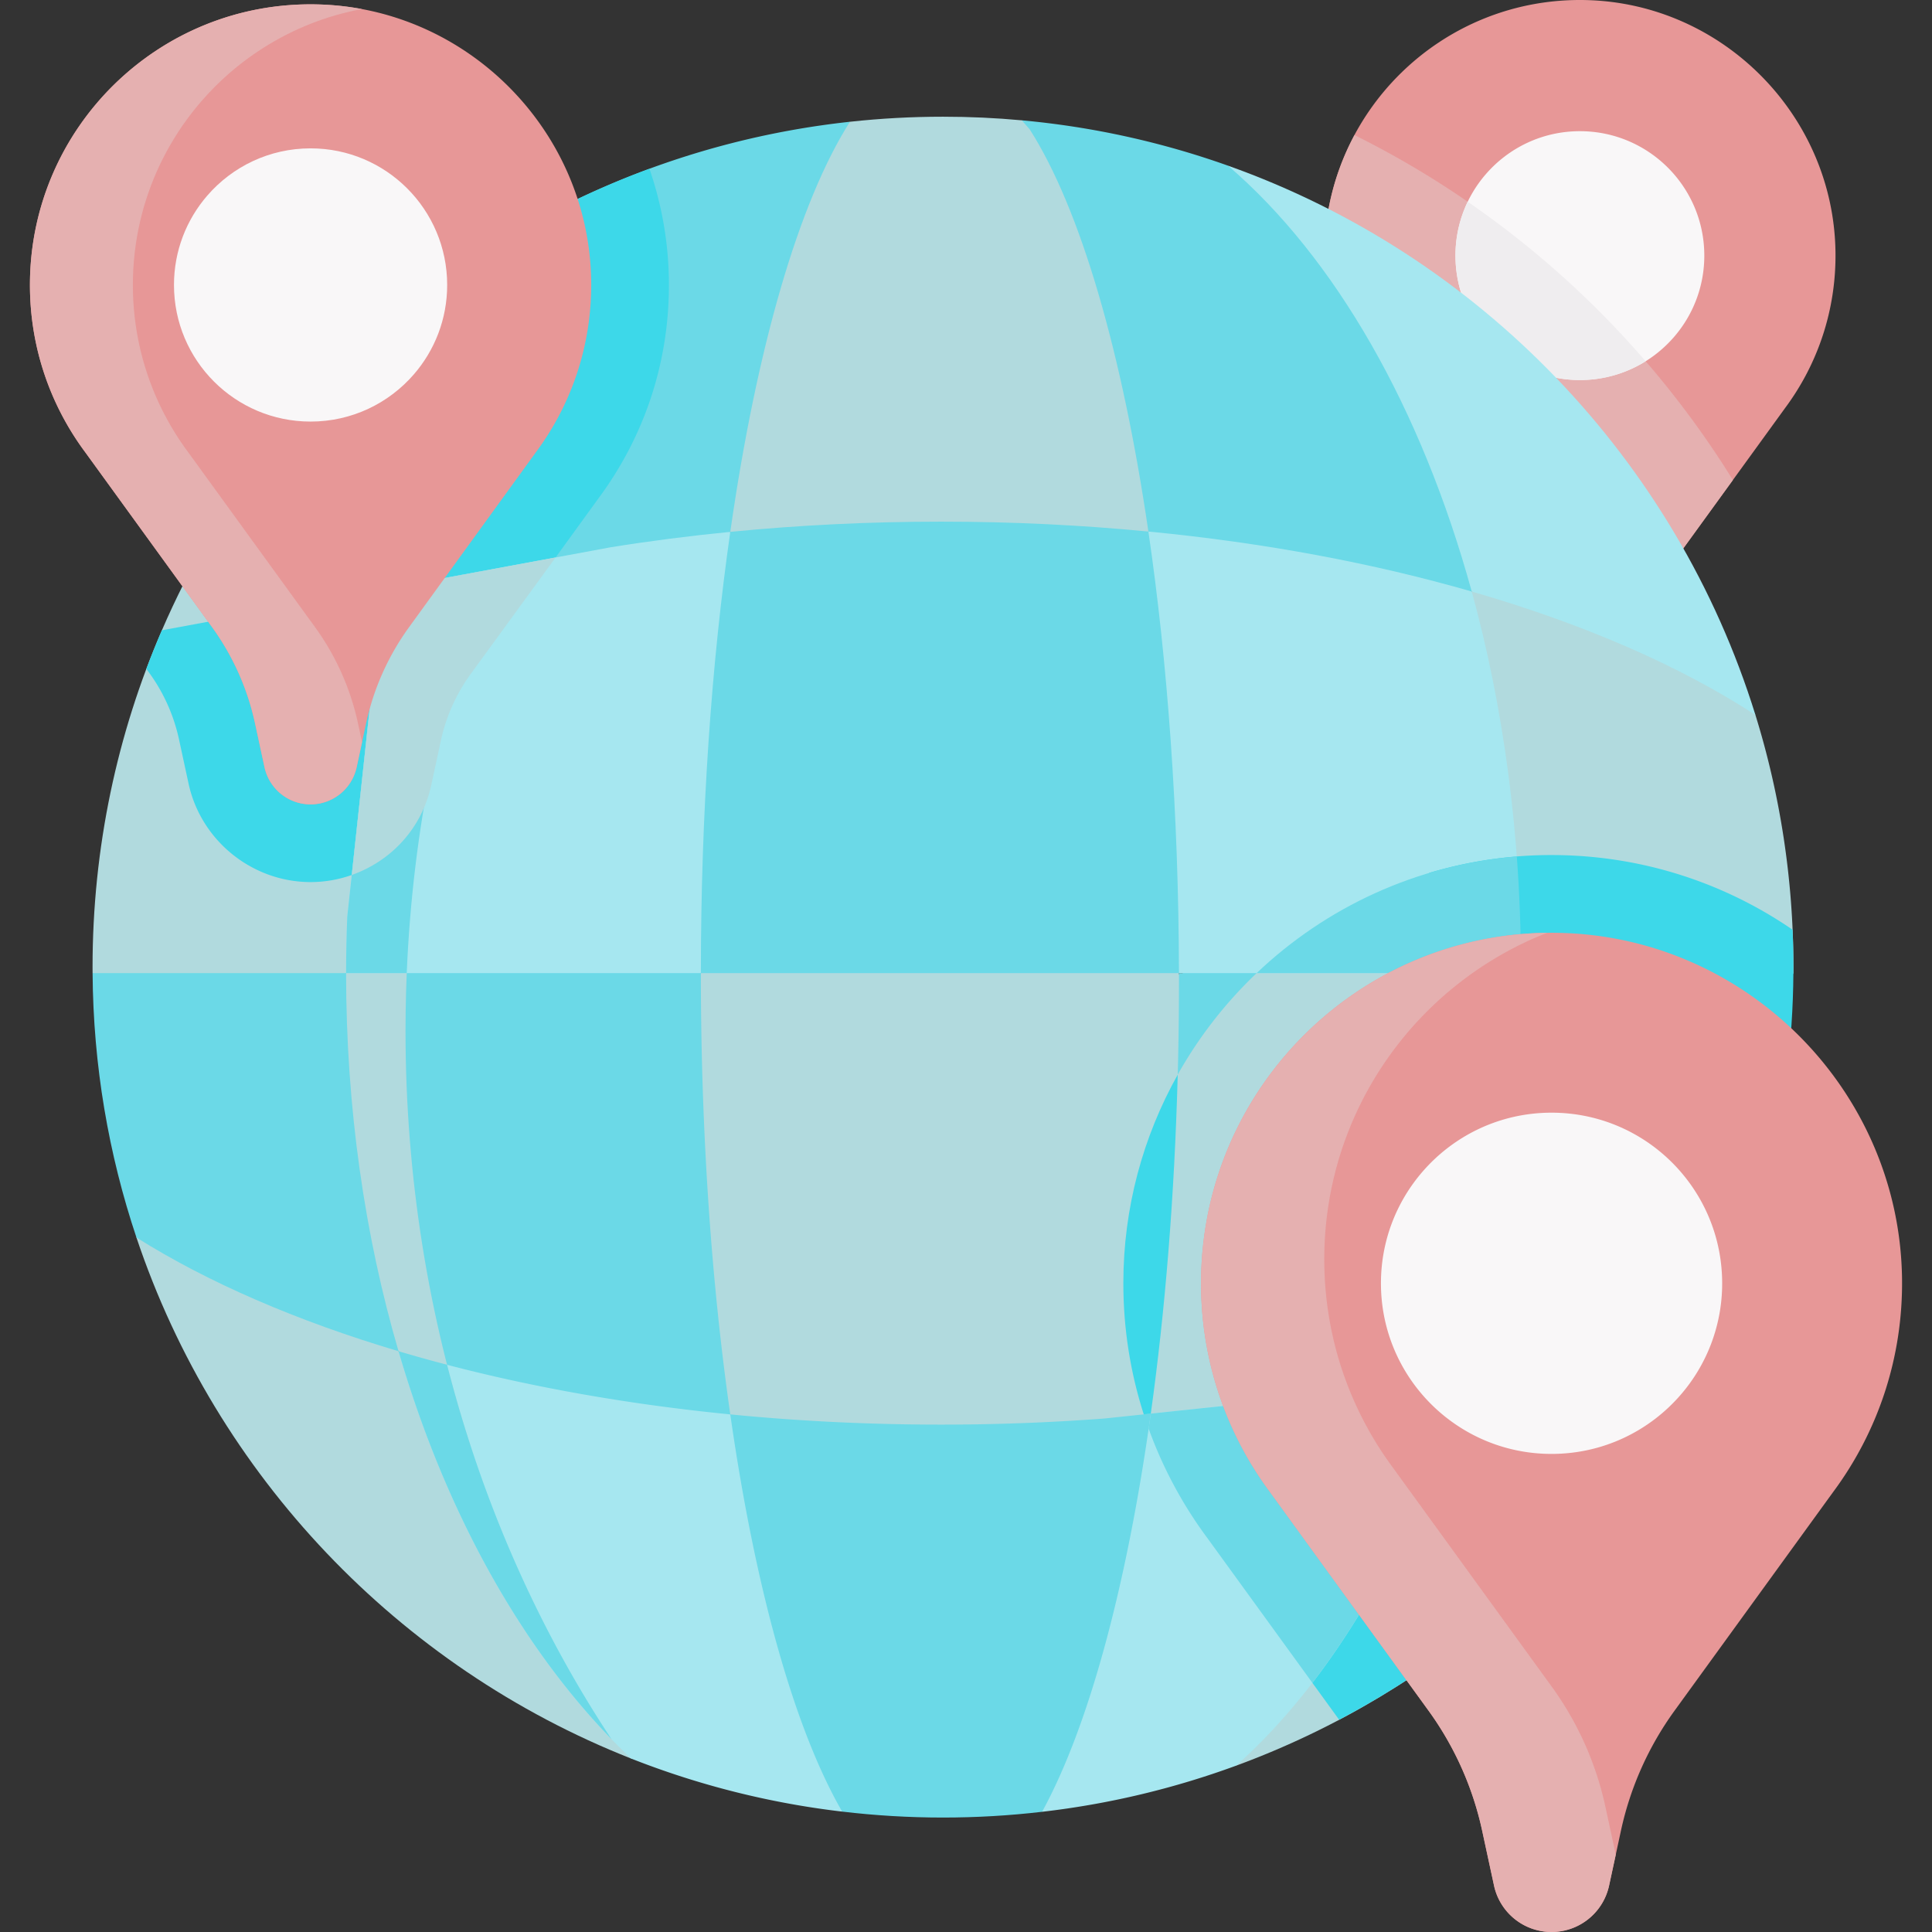 <svg xmlns="http://www.w3.org/2000/svg" version="1.1" xmlns:xlink="http://www.w3.org/1999/xlink" width="512" height="512" x="0" y="0" viewBox="0 0 497.291 497.291" style="enable-background:new 0 0 512 512" xml:space="preserve" class=""><rect x="0" y="0" width="497.291" height="497.291" fill="#333333" stroke="none"/><g><path fill="#6bd9e7" d="m296.212 363.861-8.661-24.1h-86.525l-13.054 24.3-20.67 16.168 19.487 65.463 29.982 20.609c8.51 1.01 17.17 1.53 25.95 1.53 8.63 0 17.14-.5 25.51-1.48l30.375-19.652 10.538-61.824z" opacity="1" data-original="#6bd9e7" class=""></path><path fill="#b1dade" d="m165.518 374.233-62.936-26.432-13.5-43.927-47.41-13.287-6.55 27.954c20.55 61.31 67.5 110.51 127.34 134.11l25.51-2.987z" opacity="1" data-original="#2ed1e2" class=""></path><path fill="#6bd9e7" d="m391.492 250.481-7.53-34.372-65.262 3.62-14.29 30.752h-.948v.307l-30.367 9.829-4.863 69.699 27.98 33.544 12.933 33.257 57.739-15.388 9.408-26.308 23.073 5.495 7.294-77.058zM203.325 277.219l-22.923-26.738-8.098-24.463h-67.766l-15.456 24.463-20.385 14.864 7.457 58.256 26.428 24.2 17.015 24.121 56.321 9.807 12.054-17.669 22.281-15.079z" opacity="1" data-original="#6bd9e7" class=""></path><path fill="#b1dade" d="M98.462 136.821 66.916 141.6l-25.244 20.631c-11.49 26.59-17.85 55.91-17.85 86.71 0 .51 0 1.03.01 1.54l14.586 14.864h39.451l11.214-14.864 35.26-23.32 4.144-54.534z" opacity="1" data-original="#2ed1e2" class=""></path><path fill="#6bd9e7" d="m295.592 136.821-12.353-21.833h-76.627l-18.64 21.913-22.454 18.05-4.198 81.258 19.082 14.272 10.558 20.272h99.241l13.261-20.272 20.728-18.457v-68.977z" opacity="1" data-original="#6bd9e7" class=""></path><path fill="#e79797" d="M408.247.019c-37.063-.873-67.382 28.911-67.382 65.776 0 14.694 4.82 28.26 12.961 39.211l29.743 41.013a59.948 59.948 0 0 1 10.065 22.529l2.226 10.302a11.05 11.05 0 0 0 21.6 0l2.226-10.302a59.948 59.948 0 0 1 10.064-22.528l29.743-41.013c8.337-11.215 13.191-25.173 12.952-40.276C471.89 29.62 443.351.846 408.247.019z" opacity="1" data-original="#ee6161" class=""></path><path fill="#e5b0b0" d="M348.641 34.77a65.48 65.48 0 0 0-7.776 31.024c0 14.694 4.82 28.26 12.961 39.211l29.743 41.013a59.948 59.948 0 0 1 10.065 22.529l2.226 10.302.007.025a279.39 279.39 0 0 1 16.894 6.848 11.033 11.033 0 0 0 4.699-6.873l2.226-10.302a59.948 59.948 0 0 1 10.064-22.528l16.288-22.459c-23.447-37.87-57.224-68.851-97.397-88.79z" opacity="1" data-original="#e94444" class=""></path><path fill="#6bd9e7" d="M350.161 62.866 316.082 42.64a217.259 217.259 0 0 0-53.07-11.67s-17.448 14.129-19.728 15.648c-2.279 1.52 6.838 68.128 6.838 68.128l45.47 22.074 16.737 25.178 59.586 5.266 6.907-15.004 15.66-23.331zM218.772 31.341c-42.21 4.59-80.81 21.18-112.33 46.29l-7.98 74.1 3.897 14.109 57.025 6.786 28.588-35.726 30.8-16.97 13.801-52.466z" opacity="1" data-original="#6bd9e7" class=""></path><path fill="#f9f7f8" d="M382.445 44.837c5.871-6.783 14.541-11.07 24.214-11.07 17.688 0 32.025 14.342 32.025 32.029 0 8.015-2.942 15.34-7.811 20.955-5.871 6.783-14.541 11.07-24.214 11.07-17.688 0-32.025-14.337-32.025-32.025a31.893 31.893 0 0 1 7.811-20.959z" opacity="1" data-original="#f9f7f8"></path><path fill="#efedef" d="M406.659 97.822a31.846 31.846 0 0 0 16.921-4.842 241.09 241.09 0 0 0-45.792-41.055 31.89 31.89 0 0 0-3.154 13.872c0 17.687 14.338 32.025 32.025 32.025z" opacity="1" data-original="#efedef"></path><path fill="#b1dade" d="m435.643 321.103-56.428 3.262-21.854 31.056-48.217 67.61 9.047 31.44c51.74-19 94.31-56.97 119.28-105.49z" opacity="1" data-original="#2ed1e2" class=""></path><path fill="#3dd8e9" d="M344.689 442.658c39.718-20.945 72.217-53.732 92.777-93.682l-1.829-27.877-56.428 3.262-21.854 31.056-37.65 52.793z" opacity="1" data-original="#02c7dd" class=""></path><path fill="#b1dade" d="M385.04 221.027c-54.032 7.044-95.895 53.368-95.895 109.289 0 10.286 1.402 20.357 4.128 30.02l2.94 3.524 9.667 24.858a111.91 111.91 0 0 0 4.914 7.197l.463.639 55.628-14.826 9.408-26.308 23.073 5.495 7.294-77.058-15.167-33.377z" opacity="1" data-original="#2ed1e2" class=""></path><g fill="#a6e7f0"><path d="m296.212 363.861 80.08-8.44c-12.89 42.14-33.23 76.79-58.1 99.05-15.87 5.83-32.6 9.87-49.96 11.88 11.94-21.83 21.77-57.9 27.98-102.49zM187.972 364.061c6.42 44.94 16.55 81.02 28.8 102.24a217.213 217.213 0 0 1-54.31-13.65c-26.17-24.74-47.17-61.28-59.88-104.85 25.63 7.63 54.47 13.22 85.39 16.26z" fill="#a6e7f0" opacity="1" data-original="#a6e7f0" class=""></path></g><path fill="#b1dade" d="M303.462 250.481v2.04c0 40.25-2.62 78.15-7.25 111.34l-11.95 1.26a560.293 560.293 0 0 1-42.04 1.57c-18.62 0-36.77-.91-54.25-2.63-4.83-33.72-7.57-72.42-7.57-113.58zM451.842 184.031l-15.08-24.903-47.05-17.529-10.89 10.661-19.145 11.756 9.149 68.008s22.666 19.456 22.666 18.456l2.99 17.223 55.328 3.05 11.802-20.273c.01-.51.01-1.03.01-1.54 0-22.599-3.42-44.399-9.78-64.909z" opacity="1" data-original="#2ed1e2" class=""></path><path fill="#3dd8e9" d="M391.492 250.481h70.12c-.24 35.47-8.92 68.94-24.14 98.5l-61.18 6.44c9.63-31.49 15.1-67.15 15.2-104.94z" opacity="1" data-original="#02c7dd" class=""></path><path fill="#b1dade" d="M104.38 265.345c0-13.337.758-26.461 2.198-39.327h-2.04L89.082 250.48l-20.385 14.864 7.457 58.256 26.428 24.2 17.015 24.121 1.552.27c-10.822-33.122-16.769-69.154-16.769-106.846z" opacity="1" data-original="#2ed1e2" class=""></path><path fill="#6bd9e7" d="M89.082 250.481c0 34.69 4.82 67.64 13.5 97.32-26.23-7.8-49.11-17.73-67.46-29.26-7.17-21.4-11.13-44.28-11.29-68.06z" opacity="1" data-original="#6bd9e7" class=""></path><path fill="#a6e7f0" d="M391.491 249.476v1h-88.03c-.09-41.27-2.94-80.01-7.87-113.66 30.03 2.89 58.12 8.2 83.23 15.44 8.13 29.57 12.67 62.51 12.67 97.22z" opacity="1" data-original="#a6e7f0" class=""></path><path fill="#3dd8e9" d="m98.462 151.731 3.897 14.109 22.498 2.677 29.215-40.284c12.161-16.404 18.417-35.894 18.094-56.369a91.591 91.591 0 0 0-5.002-28.423 218.521 218.521 0 0 0-60.722 34.189z" opacity="1" data-original="#02c7dd" class=""></path><path fill="#3dd8e9" d="M98.462 136.821 66.916 141.6l-25.244 20.631a217.784 217.784 0 0 0-4.002 9.932l.73 1.007a45.531 45.531 0 0 1 7.691 17.217l2.444 11.311c3.174 14.685 16.382 25.344 31.406 25.344s28.232-10.659 31.406-25.344l2.444-11.311a45.533 45.533 0 0 1 7.691-17.217l3.459-4.769z" opacity="1" data-original="#02c7dd" class=""></path><path fill="#a6e7f0" d="M187.972 136.901c-4.83 33.72-7.57 72.42-7.57 113.58h-91.32c0-4.88.11-9.72.3-14.53l9.08-84.22 58.81-10.88c9.97-1.6 20.22-2.92 30.7-3.95zM316.082 42.641c64.67 23 115.34 75.54 135.76 141.39-19.44-12.66-44.29-23.48-73.02-31.77-13-47.29-35.2-85.99-62.74-109.62z" opacity="1" data-original="#a6e7f0" class=""></path><path fill="#b1dade" d="M265.062 33.321c12.97 20.35 23.73 57.09 30.53 103.5-17.21-1.67-35.07-2.55-53.37-2.55-18.61 0-36.76.91-54.25 2.63 6.77-47.37 17.65-84.9 30.8-105.56 7.86-.86 15.86-1.3 23.95-1.3 6.84 0 13.61.31 20.29.93zM106.442 77.631l-7.98 74.1-56.79 10.5c14.37-33.29 36.77-62.3 64.77-84.6z" opacity="1" data-original="#2ed1e2" class=""></path><path fill="#3dd8e9" d="M461.609 250.472c.01-.51.01-1.03.01-1.54 0-3.226-.078-6.433-.216-9.624-17.453-11.982-37.953-18.684-59.394-19.189a109.874 109.874 0 0 0-34.172 4.57l.986 7.326s22.666 19.456 22.666 18.456l2.99 17.223 55.328 3.05z" opacity="1" data-original="#02c7dd" class=""></path><path fill="#6bd9e7" d="M391.492 250.481v-1c0-9.829-.365-19.514-1.071-29.023-25.849 2.089-49.219 13.135-66.97 30.023z" opacity="1" data-original="#6bd9e7" class=""></path><path fill="#3dd8e9" d="M289.145 330.316c0 11.613 1.792 22.949 5.255 33.735l1.813-.191c3.694-26.48 6.103-55.964 6.929-87.241-8.909 15.899-13.997 34.214-13.997 53.697z" opacity="1" data-original="#02c7dd" class=""></path><path fill="#6bd9e7" d="M295.656 367.73a109.912 109.912 0 0 0 15.133 28.183l27.016 37.247c15.983-20.775 29.173-47.306 38.483-77.742l-80.08 8.44c-.18 1.298-.365 2.588-.552 3.872z" opacity="1" data-original="#6bd9e7" class=""></path><path fill="#e79797" d="M401.542 240.122c-50.822-1.197-92.397 39.643-92.397 90.194 0 20.149 6.61 38.751 17.772 53.767l40.785 56.238a82.19 82.19 0 0 1 13.801 30.892l3.053 14.127a15.151 15.151 0 0 0 29.618 0l3.053-14.127a82.19 82.19 0 0 1 13.801-30.892l40.785-56.238c11.432-15.379 18.089-34.518 17.761-55.228-.763-48.143-39.896-87.599-88.032-88.733z" opacity="1" data-original="#ee6161" class=""></path><path fill="#e5b0b0" d="M413.223 465.044a82.19 82.19 0 0 0-13.801-30.892l-40.785-56.238c-11.163-15.016-17.772-33.619-17.772-53.767 0-38.226 23.787-70.901 57.356-84.043-49.294.619-89.076 40.772-89.076 90.213 0 20.149 6.61 38.751 17.772 53.767l40.785 56.238a82.19 82.19 0 0 1 13.801 30.892l3.053 14.127a15.151 15.151 0 0 0 29.618 0l1.718-7.948z" opacity="1" data-original="#e94444" class=""></path><path fill="#f9f7f8" d="M366.162 301.579c8.051-9.3 19.94-15.179 33.203-15.179 24.254 0 43.914 19.666 43.914 43.92a43.7 43.7 0 0 1-10.711 28.734c-8.051 9.3-19.94 15.179-33.203 15.179-24.254 0-43.914-19.66-43.914-43.914 0-10.99 4.035-21.034 10.711-28.74z" opacity="1" data-original="#f9f7f8"></path><path fill="#6bd9e7" d="m125.234 146.843-26.772 4.888-9.08 84.22c-.19 4.81-.3 9.65-.3 14.53h15.61c1.532-36.749 8.726-71.649 20.542-103.638z" opacity="1" data-original="#6bd9e7" class=""></path><path fill="#b1dade" d="M113.465 190.699a45.533 45.533 0 0 1 7.691-17.217l21.852-29.992-44.546 8.241-7.922 73.482c10.297-3.644 18.085-12.118 20.481-23.203z" opacity="1" data-original="#2ed1e2" class=""></path><path fill="#e79797" d="M81.685 1.135C40.994.177 7.706 32.876 7.706 73.35c0 16.132 5.292 31.027 14.23 43.05l32.655 45.028a65.8 65.8 0 0 1 11.05 24.734l2.444 11.311a12.131 12.131 0 0 0 23.714 0l2.444-11.311a65.8 65.8 0 0 1 11.05-24.734l32.655-45.028c9.153-12.313 14.483-27.637 14.22-44.219-.61-38.547-31.942-70.138-70.483-71.046z" opacity="1" data-original="#ee6161" class=""></path><path fill="#e5b0b0" d="M92.141 186.161a65.8 65.8 0 0 0-11.05-24.734L48.436 116.4c-8.938-12.023-14.23-26.917-14.23-43.05 0-35.347 25.413-64.775 58.949-71.022a71.904 71.904 0 0 0-11.471-1.193C40.994.177 7.706 32.876 7.706 73.35c0 16.132 5.292 31.027 14.23 43.05l32.655 45.027a65.8 65.8 0 0 1 11.05 24.734l2.444 11.311a12.131 12.131 0 0 0 23.714 0l1.393-6.448z" opacity="1" data-original="#e94444" class=""></path><path fill="#f9f7f8" d="M53.358 50.341c6.446-7.447 15.965-12.154 26.584-12.154 19.419 0 35.16 15.746 35.16 35.165 0 8.8-3.23 16.842-8.576 23.007-6.446 7.447-15.965 12.154-26.584 12.154-19.419 0-35.16-15.741-35.16-35.16 0-8.8 3.23-16.842 8.576-23.012z" opacity="1" data-original="#f9f7f8"></path><path fill="#6bd9e7" d="M115.075 351.282a389.807 389.807 0 0 1-12.493-3.482c11.877 40.715 30.995 75.288 54.804 99.833-18.775-28.357-33.263-60.938-42.311-96.351z" opacity="1" data-original="#6bd9e7" class=""></path></g></svg>